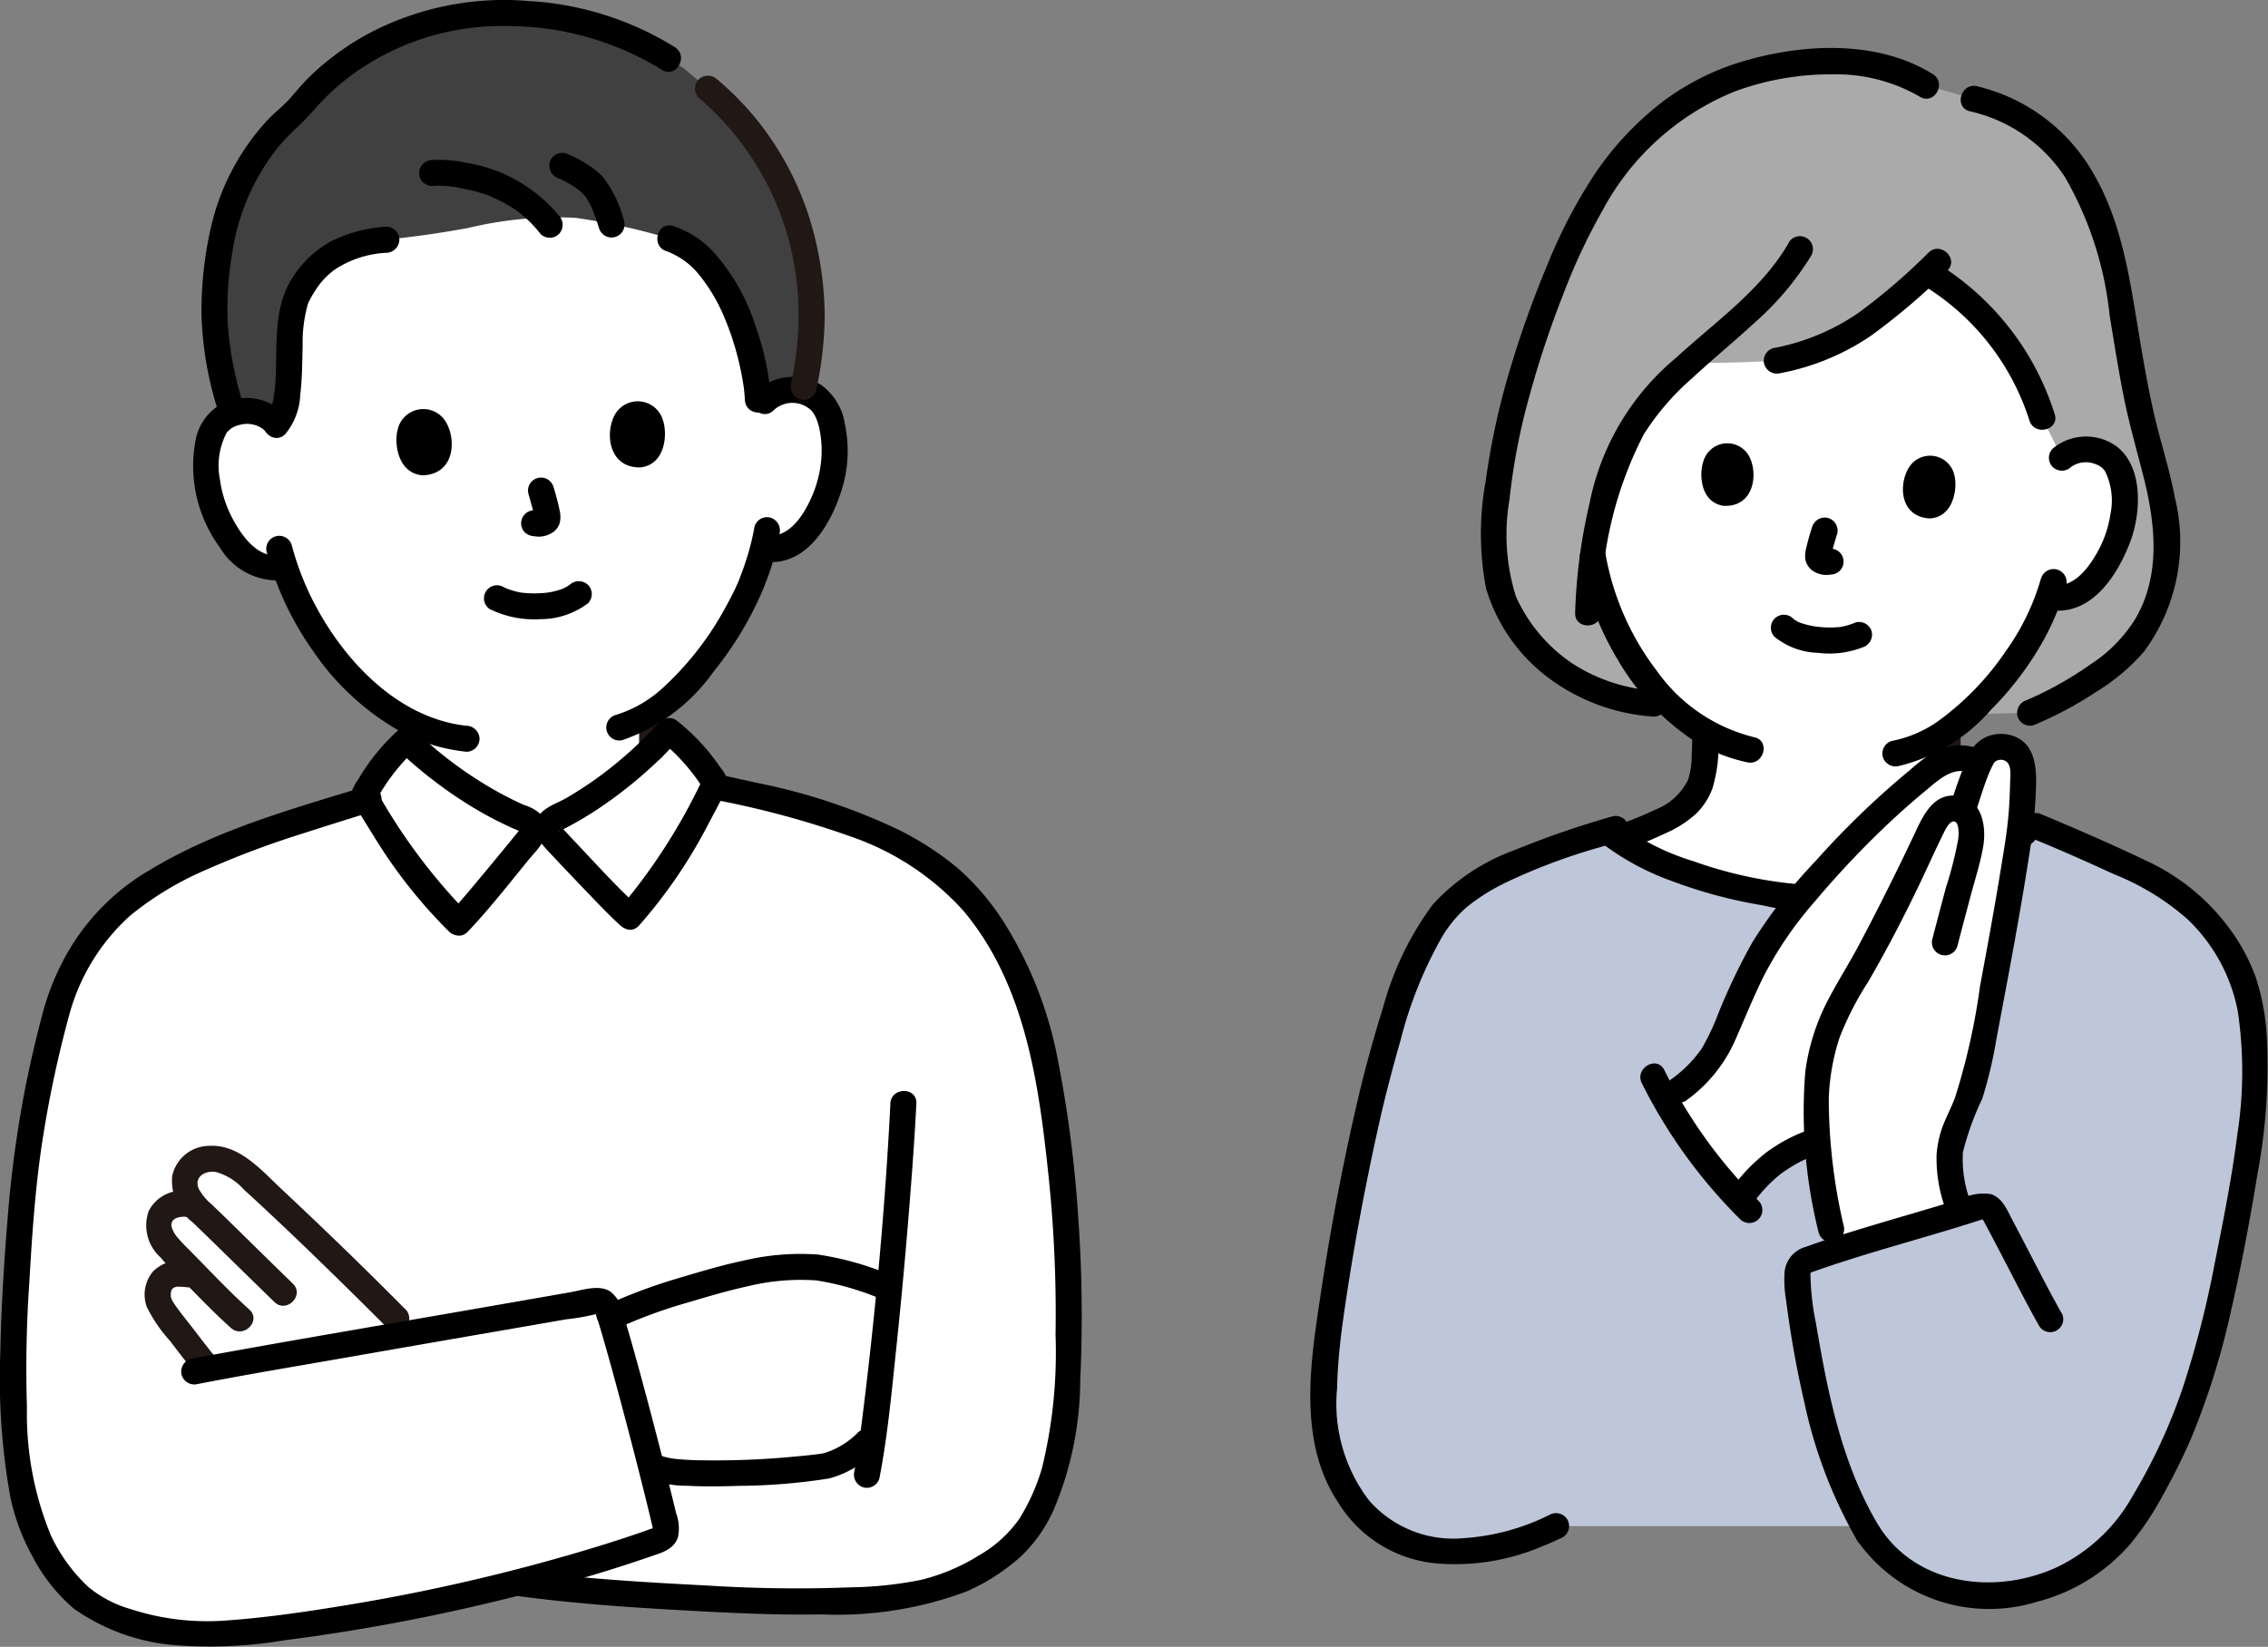 <svg xmlns="http://www.w3.org/2000/svg" width="110.939" height="80.578" viewBox="0 0 110.939 80.578">
  <rect x="0" y="0" width="110.939" height="80.578" fill="#808080" stroke="none"/>
  <g id="_13137_color" data-name="13137_color" transform="translate(0 0.032)">
    <path id="パス_97" data-name="パス 97" d="M105.209,144a28.557,28.557,0,0,0,4.175-6.526,9.812,9.812,0,0,0-2.253-2.549,19.586,19.586,0,0,1-5.7,4.366c-.246.119-.224.55-.08.718C101.462,140.141,104.321,143.2,105.209,144Z" transform="translate(-74.409 -99.19)" fill="#fff"/>
    <path id="パス_98" data-name="パス 98" d="M71.827,145.537a28.548,28.548,0,0,1-4.62-6.219,9.823,9.823,0,0,1,2.07-2.7,19.586,19.586,0,0,0,5.993,3.956c.254.1.262.532.129.711C75.3,141.423,72.657,144.67,71.827,145.537Z" transform="translate(-49.395 -100.433)" fill="#fff"/>
    <path id="パス_99" data-name="パス 99" d="M65.35,42.748c-.008.181-.019.281-.019.281a1.882,1.882,0,0,1,1.34-.55,1.746,1.746,0,0,1,1.6.811,5.22,5.22,0,0,1,.294,3.673A5.686,5.686,0,0,1,67,49.731a2.075,2.075,0,0,1-1.581.523l-.154-.02a12.179,12.179,0,0,1-.492,1.514,15.372,15.372,0,0,1-4.932,6.5v1.779a19.188,19.188,0,0,1-4.879,3.511l-1.145.04a19.586,19.586,0,0,1-5.993-3.956v-.981a11.5,11.5,0,0,1-3.048-2.491,14.308,14.308,0,0,1-2.911-5.014,2.034,2.034,0,0,1-1.746-.367,5.685,5.685,0,0,1-1.772-2.641,5.221,5.221,0,0,1,.011-3.684,1.745,1.745,0,0,1,1.535-.932,1.882,1.882,0,0,1,1.378.445s-1.654-12.1,11.529-12.1C65.242,31.849,65.427,41.014,65.35,42.748Z" transform="translate(-27.943 -23.432)" fill="#fff"/>
    <path id="パス_100" data-name="パス 100" d="M117.958,131.5V132.8a.656.656,0,0,0,.186.451.636.636,0,0,0,1.087-.451V131.5a.655.655,0,0,0-.186-.451.636.636,0,0,0-1.087.451Z" transform="translate(-86.695 -96.204)" fill="#211715"/>
    <path id="パス_101" data-name="パス 101" d="M302.01,43.159a17.5,17.5,0,0,0,4.582-2.844,6.894,6.894,0,0,0,1.978-3.8,14.24,14.24,0,0,0-.744-6.361,58.921,58.921,0,0,1-1.29-6.482,21.347,21.347,0,0,0-1.617-5.9,8.256,8.256,0,0,0-5.676-4.651l-2.3-.654c-3.1-1.975-8.565-1.3-11.772.774-3.224,2.086-4.98,5.267-6.338,8.614-1.673,4.126-3.26,9.465-2.989,13.932a7.069,7.069,0,0,0,2.73,4.933,8.186,8.186,0,0,0,5.042,1.993l13.656.561Z" transform="translate(-202.711 -8.318)" fill="#aaa"/>
    <path id="パス_102" data-name="パス 102" d="M295.392,58.88q.208-.455.447-.888a13.8,13.8,0,0,1,2.892-3.335c1.988.055,4.236-.092,4.236-.092,3.221-.6,5.053-2.2,7.326-4.322a12.71,12.71,0,0,1,5.653,7.1l.973,1.976a1.784,1.784,0,0,1,1.311-.4,1.655,1.655,0,0,1,1.44.9,4.946,4.946,0,0,1-.041,3.489,5.386,5.386,0,0,1-1.715,2.476,1.964,1.964,0,0,1-1.536.356l-.1-.023a11.764,11.764,0,0,1-.636,1.458,15.425,15.425,0,0,1-4.32,5.08c.007.551-.007.789.047,1.526a3.774,3.774,0,0,0,.182,1.065,2.6,2.6,0,0,0,.781,1.136A8.756,8.756,0,0,0,314.94,77.7l.062.024a14.487,14.487,0,0,1-10.286,3.149c-3.588-.244-7.472-1.429-9.54-2.909l.672-.265a8.758,8.758,0,0,0,2.612-1.322,2.6,2.6,0,0,0,.781-1.136,3.773,3.773,0,0,0,.181-1.065c.05-.689.041-.942.046-1.424a10.05,10.05,0,0,1-2.842-2.595q-.124-.159-.245-.324a13.619,13.619,0,0,1-2.408-5.683A18.631,18.631,0,0,1,295.392,58.88Z" transform="translate(-216.059 -36.95)" fill="#fff"/>
    <path id="パス_103" data-name="パス 103" d="M298.47,134.061c0,.33-.006.659-.026.989a3.8,3.8,0,0,1-.177,1.178,3,3,0,0,1-1.641,1.475c-.86.42-1.792.726-2.684,1.077a.655.655,0,0,0-.444.782.641.641,0,0,0,.782.445,30.93,30.93,0,0,0,3.211-1.318,5.5,5.5,0,0,0,1.184-.819,3.36,3.36,0,0,0,.786-1.228,7.222,7.222,0,0,0,.28-2.58.636.636,0,0,0-1.272,0Z" transform="translate(-215.696 -98.102)"/>
    <path id="パス_104" data-name="パス 104" d="M357.036,134.06a7.221,7.221,0,0,0,.28,2.58,3.358,3.358,0,0,0,.787,1.228,5.493,5.493,0,0,0,1.184.819,30.927,30.927,0,0,0,3.211,1.318.641.641,0,0,0,.783-.444.651.651,0,0,0-.444-.782c-.892-.351-1.824-.656-2.684-1.077a2.989,2.989,0,0,1-1.641-1.475,3.837,3.837,0,0,1-.177-1.178c-.019-.329-.024-.659-.026-.989a.636.636,0,0,0-1.272,0Z" transform="translate(-262.409 -98.101)" fill="#211715"/>
    <path id="パス_105" data-name="パス 105" d="M255.484,186.719c-1.855.867-5.433,1.945-8.153.2a6.91,6.91,0,0,1-2.385-2.98,11.734,11.734,0,0,1-.523-5.385,108.76,108.76,0,0,1,2.77-14.863,21.174,21.174,0,0,1,2.709-6.729c1.431-2.194,5.536-3.5,8.333-4.339,1.9,1.651,6.128,3.016,10.009,3.281a14.5,14.5,0,0,0,10.361-3.207l.475-.369c1.531.614,4.863,2.1,5.864,2.629a9.44,9.44,0,0,1,3.911,3.936,11.306,11.306,0,0,1,1.036,5.414,53.913,53.913,0,0,1-1.251,9.076,35.871,35.871,0,0,1-3.784,11.37,9.845,9.845,0,0,1-3.289,3.857c-3.648,2.308-8.7,1.839-10.813-1.994H255.709Z" transform="translate(-179.585 -111.976)" fill="#bec7d9"/>
    <path id="パス_106" data-name="パス 106" d="M295.42,10.1c-2.6-1.635-6.113-1.516-8.974-.723a12.46,12.46,0,0,0-4.145,1.988,15.063,15.063,0,0,0-3.449,3.655,25.145,25.145,0,0,0-2.321,4.47,50.128,50.128,0,0,0-1.79,5.017,35.837,35.837,0,0,0-1.2,5.5,14.352,14.352,0,0,0,.015,5.237,8.493,8.493,0,0,0,3.112,4.431,9.641,9.641,0,0,0,5.1,1.855.64.64,0,0,0,.636-.636.651.651,0,0,0-.636-.636,8.421,8.421,0,0,1-4.021-1.35,7.832,7.832,0,0,1-2.727-3.255,10.131,10.131,0,0,1-.315-4.744,30.966,30.966,0,0,1,.988-5.112,48.755,48.755,0,0,1,1.63-4.9,29.528,29.528,0,0,1,1.951-4.165,12.77,12.77,0,0,1,6.457-5.793,13.524,13.524,0,0,1,4.778-.834,8.139,8.139,0,0,1,4.265,1.092c.7.437,1.334-.664.642-1.1Z" transform="translate(-200.869 -6.499)"/>
    <path id="パス_107" data-name="パス 107" d="M362.328,17.067a7.543,7.543,0,0,1,4.642,3.217,17.052,17.052,0,0,1,2.187,6.779c.218,1.313.422,2.629.681,3.934s.625,2.578.954,3.867c.6,2.334.894,4.9-.4,7.069a7.139,7.139,0,0,1-2.181,2.2,16.985,16.985,0,0,1-3.119,1.746.657.657,0,0,0-.444.782.641.641,0,0,0,.783.444,18.313,18.313,0,0,0,3.1-1.655,9.744,9.744,0,0,0,2.317-1.964,9.029,9.029,0,0,0,1.5-7.511c-.252-1.36-.689-2.673-1-4.018-.326-1.4-.564-2.816-.8-4.233-.422-2.578-.824-5.25-2.147-7.549a8.935,8.935,0,0,0-5.736-4.336C361.869,15.659,361.528,16.885,362.328,17.067Z" transform="translate(-265.963 -11.652)"/>
    <path id="パス_108" data-name="パス 108" d="M301.178,43.853c-1.315,2.3-3.6,3.878-5.513,5.637a12.391,12.391,0,0,0-4.248,7.152,26.808,26.808,0,0,0-.7,5.34c-.032.819,1.241.817,1.272,0a18.727,18.727,0,0,1,2.09-8.742,12.431,12.431,0,0,1,2.338-2.719c.987-.919,2.031-1.773,3.021-2.687a14.426,14.426,0,0,0,2.831-3.339.637.637,0,0,0-1.1-.642Z" transform="translate(-213.669 -32.026)"/>
    <path id="パス_109" data-name="パス 109" d="M333.587,46.077a29.846,29.846,0,0,1-3.463,2.975,10.85,10.85,0,0,1-4.141,1.708.642.642,0,0,0-.444.782.65.65,0,0,0,.783.444,11.76,11.76,0,0,0,4.445-1.836,31.954,31.954,0,0,0,3.721-3.174C335.085,46.415,334.184,45.517,333.587,46.077Z" transform="translate(-239.243 -33.758)"/>
    <path id="パス_110" data-name="パス 110" d="M354.185,49.409a12,12,0,0,1,5.174,6.613c.263.771,1.492.44,1.227-.338a13.349,13.349,0,0,0-5.759-7.373A.637.637,0,0,0,354.185,49.409Z" transform="translate(-260.085 -35.465)"/>
    <path id="パス_111" data-name="パス 111" d="M331,113.849a3.637,3.637,0,0,1-.631.2l-.125.023c-.021,0-.15.017-.051.009l-.061,0-.157.011a5,5,0,0,1-.678-.014l-.174-.017c-.036,0-.152-.021-.058-.007-.114-.017-.228-.038-.341-.063a4.065,4.065,0,0,1-.486-.143c-.108-.038.1.05.031.014-.025-.014-.053-.024-.078-.037-.05-.027-.1-.053-.147-.083-.019-.012-.038-.027-.057-.038a.434.434,0,1,0,.049.04,1.121,1.121,0,0,0-.1-.085.636.636,0,1,0-.9.9,3.532,3.532,0,0,0,2.119.778,4.47,4.47,0,0,0,2.18-.267.653.653,0,0,0,.444-.782A.642.642,0,0,0,331,113.849Z" transform="translate(-240.228 -83.427)"/>
    <path id="パス_112" data-name="パス 112" d="M333.491,95.988c-.109.34-.21.684-.288,1.034a1.457,1.457,0,0,0-.053.418.869.869,0,0,0,.4.705,1.252,1.252,0,0,0,.579.186,1.649,1.649,0,0,0,.378-.034l-.169.023.055-.006a.68.68,0,0,0,.451-.186.636.636,0,0,0,0-.9.625.625,0,0,0-.451-.186c-.09.007-.179.023-.268.035l.169-.023a.692.692,0,0,1-.184,0l.169.023a.632.632,0,0,1-.122-.035l.152.064a.7.7,0,0,1-.132-.073l.129.1a.171.171,0,0,1-.027-.026l.1.129a.256.256,0,0,1-.027-.046l.064.152a.35.35,0,0,1-.014-.053l.023.169a.554.554,0,0,1,0-.14l-.023.169a5.08,5.08,0,0,1,.147-.6c.053-.188.108-.375.168-.561a.641.641,0,0,0-.444-.782.65.65,0,0,0-.782.444Z" transform="translate(-244.853 -70.231)"/>
    <path id="パス_113" data-name="パス 113" d="M314.1,82.657c-.226.6-.189,2.017.963,2.208,1.534.085,1.72-1.614,1.252-2.446A1.216,1.216,0,0,0,314.1,82.657Z" transform="translate(-230.769 -60.149)"/>
    <path id="パス_114" data-name="パス 114" d="M353.728,85.094c.151.624-.058,2.025-1.225,2.074-1.533-.1-1.511-1.811-.945-2.58A1.216,1.216,0,0,1,353.728,85.094Z" transform="translate(-258.122 -61.834)"/>
    <path id="パス_115" data-name="パス 115" d="M355.172,105.426a11.456,11.456,0,0,1-1.683,3.514,13.744,13.744,0,0,1-3.209,3.383,5.844,5.844,0,0,1-2.406,1.075.641.641,0,0,0-.444.783.651.651,0,0,0,.783.444,8.637,8.637,0,0,0,4.5-2.744,15.533,15.533,0,0,0,2.628-3.5,12.94,12.94,0,0,0,1.064-2.614.637.637,0,0,0-1.227-.338Z" transform="translate(-255.332 -77.177)"/>
    <path id="パス_116" data-name="パス 116" d="M291.6,101.132A14.312,14.312,0,0,0,293.431,106a11.977,11.977,0,0,0,3.739,3.979,8.06,8.06,0,0,0,2.606,1.05c.8.169,1.14-1.057.338-1.227a8.25,8.25,0,0,1-4.766-3.248,13.19,13.19,0,0,1-2.518-5.76.642.642,0,0,0-.783-.444.65.65,0,0,0-.444.782Z" transform="translate(-214.304 -73.761)"/>
    <path id="パス_117" data-name="パス 117" d="M377.741,82.037a1.246,1.246,0,0,1,1.108-.164,1.193,1.193,0,0,1,.374.182,1.144,1.144,0,0,1,.174.189,3.236,3.236,0,0,1,.268,2.092,5.455,5.455,0,0,1-.78,2.108c-.392.652-1.1,1.514-1.966,1.353a.653.653,0,0,0-.782.444.642.642,0,0,0,.444.782c2.091.391,3.405-1.623,4.048-3.315.537-1.413.659-3.7-.7-4.7a2.555,2.555,0,0,0-3.09.133.64.64,0,0,0,0,.9.651.651,0,0,0,.9,0Z" transform="translate(-276.431 -59.224)"/>
    <path id="パス_118" data-name="パス 118" d="M295.153,152.486a12.685,12.685,0,0,0,3.413,1.845A23.183,23.183,0,0,0,303,155.52a15.549,15.549,0,0,0,13.264-3.1.639.639,0,0,0,0-.9.652.652,0,0,0-.9,0,14.16,14.16,0,0,1-7.325,3,20.675,20.675,0,0,1-8.431-1.163,11.91,11.91,0,0,1-3.551-1.771.656.656,0,0,0-.9,0,.641.641,0,0,0,0,.9Z" transform="translate(-216.793 -111.257)"/>
    <path id="パス_119" data-name="パス 119" d="M253.554,184.756a11.01,11.01,0,0,1-4.2,1.143,5.478,5.478,0,0,1-4.632-1.842,7.794,7.794,0,0,1-1.568-5.473c.02-.706.065-1.412.14-2.114.065-.6.13-1.082.21-1.638.444-3.074,1.017-6.135,1.693-9.166.311-1.4.676-2.774,1.069-4.15a20.3,20.3,0,0,1,1.9-4.815,5.964,5.964,0,0,1,1.359-1.7,9.792,9.792,0,0,1,1.9-1.187,29.026,29.026,0,0,1,4.543-1.708c.337-.1.675-.2,1.012-.3a.637.637,0,0,0-.338-1.227,44.829,44.829,0,0,0-4.791,1.649,10.137,10.137,0,0,0-4,2.65,15,15,0,0,0-2.423,4.975c-.471,1.515-.9,3.048-1.259,4.592-.742,3.167-1.344,6.375-1.827,9.591-.5,3.307-1.1,7.135.848,10.087a6.293,6.293,0,0,0,4.977,3.023,10.843,10.843,0,0,0,5.038-.853c.334-.134.663-.278.986-.437a.642.642,0,0,0,.228-.87.649.649,0,0,0-.87-.228Z" transform="translate(-177.752 -110.671)"/>
    <path id="パス_120" data-name="パス 120" d="M351.084,151.319c1.316.536,2.656,1.133,3.969,1.737a12.333,12.333,0,0,1,3.591,2.191,8.412,8.412,0,0,1,2.475,4.508,20.014,20.014,0,0,1-.023,6.056c-.268,2.138-.7,4.264-1.12,6.376a48.751,48.751,0,0,1-1.526,5.943,27.432,27.432,0,0,1-2.483,5.371,8.4,8.4,0,0,1-3.655,3.45c-2.58,1.207-5.963,1.062-8.023-1.07a5.758,5.758,0,0,1-.675-.85c-.447-.682-1.549-.046-1.1.642a7.891,7.891,0,0,0,8.755,2.995,9.032,9.032,0,0,0,4.555-2.789,14.107,14.107,0,0,0,1.6-2.374,30.347,30.347,0,0,0,1.447-2.918,37.268,37.268,0,0,0,1.92-6.163c.505-2.2.924-4.436,1.289-6.666a28.841,28.841,0,0,0,.465-6.685,11.384,11.384,0,0,0-.567-3.033,9.454,9.454,0,0,0-1.4-2.5,10.422,10.422,0,0,0-3.885-3.114c-1.409-.678-2.844-1.31-4.284-1.921-.331-.14-.663-.28-1-.416a.64.64,0,0,0-.782.444.651.651,0,0,0,.444.782Z" transform="translate(-251.66 -110.319)"/>
    <path id="パス_121" data-name="パス 121" d="M315.041,159.17c.124.742.268,1.491.414,2.255l.116.6c2.043-.583,4.373-1.153,6.113-1.651a5.882,5.882,0,0,1-.345-3.2,8.821,8.821,0,0,1,.656-1.692,16.5,16.5,0,0,0,.9-3.4c.625-3.278,1.25-6.557,1.744-9.857a22.843,22.843,0,0,0,.216-3.085,1.6,1.6,0,0,0-.3-.986,1.045,1.045,0,0,0-.968-.337,1.062,1.062,0,0,0-.66.369,3,3,0,0,0-.222.412l-.064-.034a1.6,1.6,0,0,0-1.081-.178,2.223,2.223,0,0,0-1.064.417,43.889,43.889,0,0,0-7.3,7.355,13.988,13.988,0,0,0-1.553,2.475c-.23.451-.851,1.818-1.048,2.284a7.016,7.016,0,0,1-3.258,4.161,24.446,24.446,0,0,0,3.634,4.908,6.966,6.966,0,0,1,3.788-2.9C314.826,157.78,314.924,158.471,315.041,159.17Z" transform="translate(-225.885 -101.308)" fill="#fff"/>
    <path id="パス_122" data-name="パス 122" d="M308.4,154.979a7.229,7.229,0,0,0,2.377-2.838c.469-1.057.887-2.094,1.4-3.159a18.066,18.066,0,0,1,2.553-3.765,45.449,45.449,0,0,1,3.4-3.627q1-.954,2.067-1.836c.6-.5,1.355-1.215,2.2-.807a.653.653,0,0,0,.87-.228.642.642,0,0,0-.228-.87,2.73,2.73,0,0,0-2.611.118,9.429,9.429,0,0,0-1.039.813q-.493.406-.973.828a42.616,42.616,0,0,0-3.641,3.62,25.031,25.031,0,0,0-3.084,3.963,29.873,29.873,0,0,0-1.67,3.484,11.647,11.647,0,0,1-.815,1.727,6.109,6.109,0,0,1-1.455,1.479.658.658,0,0,0-.228.87.641.641,0,0,0,.87.228Z" transform="translate(-225.964 -101.134)"/>
    <path id="パス_123" data-name="パス 123" d="M320.414,211.927c.055-.075.11-.15.166-.224-.083.11.027-.033.036-.043l.068-.084q.177-.214.369-.415.178-.186.371-.358.1-.094.212-.182l.079-.064c.133-.106-.106.076.032-.024a7.164,7.164,0,0,1,.864-.545c.164-.086.332-.162.5-.241.091-.042-.139.056.023-.01l.127-.051q.143-.056.287-.106a.636.636,0,1,0-.338-1.227,7.97,7.97,0,0,0-2.147,1.111,8.353,8.353,0,0,0-1.749,1.821.638.638,0,0,0,.228.87.653.653,0,0,0,.87-.228Z" transform="translate(-234.622 -153.14)"/>
    <path id="パス_124" data-name="パス 124" d="M334.712,167.9a27.557,27.557,0,0,1-.729-6.222,10.679,10.679,0,0,1,.534-3,14.818,14.818,0,0,1,1.367-2.669c.986-1.692,1.893-3.452,2.727-5.223.332-.706.653-1.417,1-2.119.091-.186.313-.631.544-.539.206.083.19.617.163.834a18.324,18.324,0,0,1-.6,2.376q-.341,1.276-.675,2.555a.637.637,0,0,0,1.227.338q.324-1.246.657-2.489c.206-.771.455-1.547.6-2.332.191-1.052-.041-2.449-1.337-2.554-1.125-.092-1.615,1.026-2.011,1.866-.864,1.834-1.766,3.639-2.715,5.431-.522.986-1.131,1.925-1.63,2.922a10.475,10.475,0,0,0-1,3.3,24.341,24.341,0,0,0,.656,7.866.642.642,0,0,0,.782.444.65.65,0,0,0,.444-.782Z" transform="translate(-244.529 -107.957)"/>
    <path id="パス_125" data-name="パス 125" d="M359.288,139.28c.222-.657.412-1.33.681-1.97.043-.1.09-.2.142-.3a1.178,1.178,0,0,1,.1-.182c-.05.064.021-.02.05-.039a.465.465,0,0,1,.565.029c.228.241.162.68.154.974-.012.477-.03.954-.066,1.43-.07.931-.23,1.852-.38,2.773-.312,1.925-.663,3.843-1.023,5.76a32.5,32.5,0,0,1-1.228,5.486c-.177.469-.413.913-.595,1.38a5.114,5.114,0,0,0-.306,1.4,7.241,7.241,0,0,0,.4,2.563.637.637,0,0,0,1.227-.338,5.872,5.872,0,0,1-.339-2.335,13.8,13.8,0,0,1,.946-2.619,21.219,21.219,0,0,0,.689-2.9q.3-1.6.6-3.194c.388-2.088.759-4.179,1.077-6.278a24.057,24.057,0,0,0,.263-2.88c.029-.956-.04-2.108-1.1-2.493a1.816,1.816,0,0,0-1.364.057,1.737,1.737,0,0,0-.844.9,22.808,22.808,0,0,0-.883,2.438c-.262.777.966,1.111,1.227.338Z" transform="translate(-262.654 -99.564)"/>
    <path id="パス_126" data-name="パス 126" d="M302.814,197.263a25.253,25.253,0,0,0,4.809,6.655.636.636,0,0,0,.9-.9,24.178,24.178,0,0,1-4.61-6.4C303.548,195.888,302.45,196.531,302.814,197.263Z" transform="translate(-222.504 -144.295)"/>
    <path id="パス_127" data-name="パス 127" d="M342.875,226.09c-.548-.977-1.06-1.974-1.575-2.968-.271-.522-.542-1.044-.818-1.564-.259-.489-.482-1.094-1.055-1.282a2.424,2.424,0,0,0-1.458.234c-.489.153-.981.3-1.47.445-1.06.314-2.12.621-3.178.941-.985.3-1.973.6-2.94.956a1.414,1.414,0,0,0-1.055,1.288,6,6,0,0,0,.078,1.323,51.07,51.07,0,0,0,.915,5.1,23.221,23.221,0,0,0,2.549,6.639.636.636,0,0,0,1.1-.642c-1.835-3.035-2.522-6.538-3.106-9.985a12.843,12.843,0,0,1-.267-2.4.4.4,0,0,1,.021-.094c-.008.014-.051.069,0,.039a.951.951,0,0,1,.2-.078q.343-.123.689-.239c.46-.155.922-.3,1.386-.447,1.876-.583,3.772-1.1,5.645-1.694l.338-.108c.031-.01.277-.075.186-.076a.1.1,0,0,1-.072-.035c.036.078.084.153.125.229q.1.188.2.377c.275.516.545,1.035.814,1.554.543,1.046,1.079,2.094,1.655,3.123a.637.637,0,0,0,1.1-.642Z" transform="translate(-242.038 -161.88)"/>
    <path id="パス_128" data-name="パス 128" d="M13.23,186.609q-.281.025-.557.046c-1.62.126-5.5-.223-7.262-2.039a9.82,9.82,0,0,1-2.617-5.282,41.6,41.6,0,0,1-.309-8.629,60.423,60.423,0,0,1,2.207-15.11,10.564,10.564,0,0,1,3.8-5.161,26.486,26.486,0,0,1,6.919-3.219c1.232-.419,2.643-.864,4.3-1.369a27.653,27.653,0,0,0,4.482,5.99c.83-.866,3.469-4.114,3.572-4.252.133-.178.125-.61-.129-.711l1.145-.04c-.246.119-.224.55-.08.718.112.13,2.971,3.187,3.859,3.992a27.943,27.943,0,0,0,4.087-6.354c3.237.7,6.648,1.412,9.546,3.1a11.026,11.026,0,0,1,2.828,2.182,14.6,14.6,0,0,1,2.041,2.949c1.708,3.225,2.169,6.847,2.577,10.433a66.243,66.243,0,0,1,.31,10.641,13.476,13.476,0,0,1-1.664,6.656c-.973,1.74-3.829,3.381-6.331,3.654a62.424,62.424,0,0,1-10.778.056c-2.714-.143-5.566-.347-8.143-.7a92.157,92.157,0,0,1-13.8,2.453Z" transform="translate(-1.756 -106.733)" fill="#fff"/>
    <path id="パス_129" data-name="パス 129" d="M114.352,242.779c-.594-2.307-1.294-4.9-1.763-6.447a26.416,26.416,0,0,1,4.548-1.613,17.121,17.121,0,0,1,5.042-.864,11.934,11.934,0,0,1,3.77.931l.3.106c-.255,2.72-.541,5.37-.8,7.262l-.295.265a5.617,5.617,0,0,1-1.946,1.166c-1.222.239-7.238.66-8.349.1l-.321-.163Z" transform="translate(-82.749 -171.899)" fill="#fff"/>
    <path id="パス_130" data-name="パス 130" d="M29.316,217.748c-.036-.065-.07-.131-.1-.2a1.019,1.019,0,0,1,.159-1.077,1.3,1.3,0,0,1,1.161-.383l.325.035a2.217,2.217,0,0,1-.328-.491,1.246,1.246,0,0,1,.188-1.378,1.5,1.5,0,0,1,1.21-.368,2.577,2.577,0,0,1,1.366.64c1.984,1.757,5.636,5.318,7.482,7.179,0,0,.356.342.734.695-3.986.693-8.052,1.4-9.95,1.753l-.189-.236c-.589-.735-1.083-1.407-1.718-2.222a2.836,2.836,0,0,1-.512-.823,1.187,1.187,0,0,1,.171-1.034c.406-.452.939-.371,1.66-.242-.293-.3-.587-.6-.883-.9A4.6,4.6,0,0,1,29.316,217.748Z" transform="translate(-21.384 -157.213)" fill="#fff"/>
    <path id="パス_131" data-name="パス 131" d="M129.251,264a3.969,3.969,0,0,1-1.629.995c-.092.021-.186.034-.278.048l-.078.011c-.085.012.133-.017.042-.006l-.211.026c-.307.036-.616.066-.924.093a41.155,41.155,0,0,1-4.85.178c-.366-.012-.732-.033-1.1-.075-.123-.014,0,0,.017,0l-.141-.023c-.064-.011-.128-.024-.191-.038s-.109-.03-.164-.045c-.021-.005-.043-.018-.064-.021-.106-.019.139.064.042.017a.653.653,0,0,0-.87.228.642.642,0,0,0,.228.87,4.741,4.741,0,0,0,1.81.337c.84.047,1.685.034,2.526.006a29.454,29.454,0,0,0,4.447-.365,5.157,5.157,0,0,0,2.283-1.34c.611-.547-.292-1.444-.9-.9Z" transform="translate(-87.293 -193.931)"/>
    <path id="パス_132" data-name="パス 132" d="M112.816,234.921a23.846,23.846,0,0,1,2.868-1.034c1.021-.3,2.046-.614,3.087-.841a11,11,0,0,1,3.378-.29,13.55,13.55,0,0,1,3.1.882.637.637,0,0,0,.338-1.228,14.811,14.811,0,0,0-3.377-.922,12.043,12.043,0,0,0-3.669.308c-1.078.227-2.136.551-3.191.863a26.406,26.406,0,0,0-3.172,1.162.64.64,0,0,0-.228.87.652.652,0,0,0,.87.228Z" transform="translate(-82.213 -170.138)"/>
    <path id="パス_133" data-name="パス 133" d="M43.115,219.509q-2.961-2.984-6.034-5.857c-.981-.915-2.078-2.229-3.548-2.155a1.866,1.866,0,0,0-1.838,1.468,2.541,2.541,0,0,0,1,2.274c1.339,1.292,2.659,2.6,4,3.9.588.57,1.489-.329.9-.9-1.056-1.023-2.1-2.056-3.151-3.086-.265-.261-.536-.517-.8-.774a2.682,2.682,0,0,1-.647-.771c-.263-.593.314-.916.831-.832a2.858,2.858,0,0,1,1.378.868q.648.587,1.285,1.187,1.466,1.376,2.9,2.78,1.426,1.388,2.831,2.8a.637.637,0,0,0,.9-.9Z" transform="translate(-23.27 -155.464)" fill="#211715"/>
    <path id="パス_134" data-name="パス 134" d="M28.9,219.792a1.84,1.84,0,0,0-1.876.967,2.1,2.1,0,0,0,.567,2.279c.519.614,1.126,1.168,1.688,1.744s1.151,1.166,1.761,1.712,1.511-.351.9-.9c-.981-.881-1.88-1.845-2.806-2.783-.218-.221-.443-.436-.643-.673a1.411,1.411,0,0,1-.358-.612c-.059-.422.429-.507.769-.464a.639.639,0,0,0,.636-.636.652.652,0,0,0-.636-.636Z" transform="translate(-19.744 -161.551)" fill="#211715"/>
    <path id="パス_135" data-name="パス 135" d="M28.785,232.743a1.871,1.871,0,0,0-1.692.5A1.761,1.761,0,0,0,26.8,235a7.309,7.309,0,0,0,1.132,1.646c.4.528.806,1.057,1.221,1.576a.64.64,0,0,0,.9,0,.651.651,0,0,0,0-.9c-.315-.394-.577-.736-.881-1.134-.328-.429-.7-.878-.987-1.289a2.288,2.288,0,0,1-.174-.279s-.03-.09-.038-.112c-.04-.11,0,.05-.008-.024,0-.05,0-.1,0-.148,0-.117-.012.027,0-.041.01-.049.024-.1.037-.144-.022.081-.011.018.016-.029.047-.082-.11.117.022-.027.075-.079-.011,0,.036-.034s.112-.062.025-.026c.044-.018.091-.027.135-.04.065-.02-.088,0,.032-.006.051,0,.1,0,.154,0a3.328,3.328,0,0,1,.366.032.64.64,0,0,0,.636-.636.652.652,0,0,0-.636-.636Z" transform="translate(-19.61 -171.063)" fill="#211715"/>
    <path id="パス_136" data-name="パス 136" d="M159.4,201.988c-.255,5.07-.723,10.149-1.348,15.187-.116.937-.225,1.821-.416,2.815a.653.653,0,0,0,.444.782.642.642,0,0,0,.782-.444c.4-2.06.594-4.166.813-6.25q.432-4.1.742-8.206c.1-1.293.188-2.587.253-3.882.041-.818-1.231-.816-1.272,0Z" transform="translate(-115.846 -148.028)"/>
    <path id="パス_137" data-name="パス 137" d="M17.882,145.074c-3.567,1.09-7.31,2.124-10.525,4.073a11.028,11.028,0,0,0-3.905,3.807,12.309,12.309,0,0,0-1.333,3.1c-.316,1.182-.6,2.372-.844,3.571a56.383,56.383,0,0,0-.9,6.561c-.18,2.193-.318,4.4-.36,6.6A32.73,32.73,0,0,0,.5,179.81a10.416,10.416,0,0,0,1.087,2.934,8.539,8.539,0,0,0,2.031,2.563,9.955,9.955,0,0,0,5.2,1.8,21.791,21.791,0,0,0,5.043-.248,95.44,95.44,0,0,0,13.307-2.672q1.59-.436,3.16-.937.722-.231,1.439-.479c.55-.191,1.182-.337,1.393-.954a2.076,2.076,0,0,0-.085-1.172q-.123-.518-.251-1.035-.311-1.263-.638-2.522c-.448-1.733-.907-3.464-1.4-5.184-.1-.337-.195-.673-.3-1.009a1.787,1.787,0,0,0-.629-1.107c-.555-.359-1.364-.07-1.972.036q-4.51.791-9.022,1.569c-2.827.492-5.656.978-8.479,1.494-.352.064-.7.129-1.055.2a.642.642,0,0,0-.444.783.649.649,0,0,0,.782.444c2.246-.439,4.506-.814,6.758-1.208q4.674-.817,9.35-1.625l1.919-.334a10.832,10.832,0,0,0,1.484-.261c.088-.029.046.008.04-.007.028.079-.109-.067-.087-.068-.033,0,0-.057,0,.017a2.212,2.212,0,0,0,.135.437q.148.489.288.981.338,1.178.655,2.362.685,2.536,1.32,5.084.13.523.256,1.047.051.212.1.424l.045.194c.016.068.053.191.024.047-.015-.074.095-.059-.067-.019-.109.027-.218.077-.324.114q-.377.132-.755.258-.706.236-1.417.457a94.168,94.168,0,0,1-12.748,2.968c-1.921.314-3.862.59-5.8.716a12.116,12.116,0,0,1-4.487-.583,5.694,5.694,0,0,1-2.05-1.085,8.3,8.3,0,0,1-1.812-2.5,15.617,15.617,0,0,1-1.176-6.26,61.816,61.816,0,0,1,.124-6.24c.12-2.129.267-4.262.566-6.374a55.163,55.163,0,0,1,1.375-6.588,10.05,10.05,0,0,1,2.982-4.871,15.466,15.466,0,0,1,3.692-2.235,44.563,44.563,0,0,1,4.861-1.82c1.1-.358,2.2-.7,3.3-1.037.781-.239.448-1.467-.338-1.227Z" transform="translate(0 -106.626)"/>
    <path id="パス_138" data-name="パス 138" d="M103.286,144.168a44.529,44.529,0,0,1,6.725,1.822,13.173,13.173,0,0,1,5.435,3.6c3.06,3.636,3.708,8.536,4.185,13.1a64.85,64.85,0,0,1,.331,7.657,23.818,23.818,0,0,1-.658,6.5,9.926,9.926,0,0,1-1.12,2.512,6.138,6.138,0,0,1-1.972,1.784,9.739,9.739,0,0,1-2.855,1.2,18.8,18.8,0,0,1-3.409.359,68.753,68.753,0,0,1-6.988-.086c-2.472-.127-4.944-.268-7.405-.53-.594-.063-1.187-.133-1.778-.213a.658.658,0,0,0-.782.444.64.64,0,0,0,.444.782c2.59.354,5.2.554,7.806.7,2.42.134,4.844.273,7.268.227a18.059,18.059,0,0,0,7.084-1.116,10.023,10.023,0,0,0,2.663-1.713,7.118,7.118,0,0,0,1.655-2.393,16.463,16.463,0,0,0,1.255-6.238,68.028,68.028,0,0,0-.1-7.989,59.9,59.9,0,0,0-.973-7.565,19.506,19.506,0,0,0-2.617-6.78,12.387,12.387,0,0,0-2.306-2.721,14.907,14.907,0,0,0-2.909-1.885,29.49,29.49,0,0,0-6.876-2.279c-.587-.133-1.175-.26-1.763-.387-.8-.172-1.14,1.054-.338,1.227Z" transform="translate(-68.33 -105.068)"/>
    <path id="パス_139" data-name="パス 139" d="M103.9,142.7a24.483,24.483,0,0,0,3.4-4.984c.226-.42.447-.843.666-1.267a1.453,1.453,0,0,0,.283-.809,1.768,1.768,0,0,0-.378-.694,10.155,10.155,0,0,0-2.05-2.221.65.65,0,0,0-.9,0,19.828,19.828,0,0,1-2.933,2.656,18.323,18.323,0,0,1-1.652,1.082c-.495.286-1.272.495-1.443,1.108-.2.719.27,1.166.708,1.632q.825.881,1.661,1.751c.568.59,1.131,1.193,1.737,1.744s1.506-.346.9-.9c-1.06-.967-2.03-2.043-3.014-3.086q-.3-.314-.592-.631l-.17-.183c-.057-.061-.133-.108-.018-.011.028.024.006.038.014.063-.046-.142.015-.071,0-.042-.146.306-.18.168-.031.13a1.174,1.174,0,0,0,.2-.1q.4-.206.79-.435a18.576,18.576,0,0,0,1.553-1.025,21.43,21.43,0,0,0,3.19-2.855h-.9a9.519,9.519,0,0,1,2.154,2.42v-.642A28.468,28.468,0,0,1,103,141.8C102.444,142.406,103.341,143.308,103.9,142.7Z" transform="translate(-72.646 -97.441)"/>
    <path id="パス_140" data-name="パス 140" d="M70.515,143.341a28.413,28.413,0,0,1-4.521-6.09v.642a9.491,9.491,0,0,1,1.971-2.571h-.9a21.653,21.653,0,0,0,2.978,2.378c.521.345,1.057.668,1.61.961q.353.188.716.359.2.1.409.186l.2.088.152.064q.186.1.036-.018c.035.061-.086-.1-.082-.1s-.005-.1,0-.01c0,.058.065-.1.083-.119-.044.049-.083.1-.124.155q-.229.285-.461.568-.736.9-1.483,1.795c-.484.579-.966,1.166-1.486,1.712-.565.593.333,1.494.9.9,1.054-1.106,2-2.324,2.968-3.506.339-.415.839-.873.871-1.436a1.128,1.128,0,0,0-.241-.78,2.131,2.131,0,0,0-.848-.479,17.456,17.456,0,0,1-1.733-.9,19.772,19.772,0,0,1-3.569-2.712.651.651,0,0,0-.9,0,10.178,10.178,0,0,0-1.9,2.352,2.754,2.754,0,0,0-.334.629c-.092.334.138.612.3.879q.371.611.753,1.217a24.529,24.529,0,0,0,3.731,4.742C70.209,144.8,71.111,143.906,70.515,143.341Z" transform="translate(-47.633 -98.686)"/>
    <path id="パス_141" data-name="パス 141" d="M44.354,15.092a5.456,5.456,0,0,0-.7,1.062c-.761,1.484,0,5.267-1.036,6.334a1.829,1.829,0,0,0-1.574-.656,2.254,2.254,0,0,0-.583.116,17.3,17.3,0,0,1-.878-4.861c.018-4.812,1.458-7.759,3.92-9.876a1.954,1.954,0,0,0,.258-.268A12.775,12.775,0,0,1,53.67,2.359a14.683,14.683,0,0,1,8.121,2.23l.771.5,1.159.969A14.14,14.14,0,0,1,68.749,16.1a15.315,15.315,0,0,1-.392,4.761,2.339,2.339,0,0,0-.536-.057,1.882,1.882,0,0,0-1.34.55l-.31-.057c-.1-2.108-1.42-7-4.313-7.9a31.978,31.978,0,0,0-4.62-1.015,18.63,18.63,0,0,0-5.256.5c-1.173.214-2.392.4-3.991.572a5.074,5.074,0,0,0-3.484,1.468Q44.429,15,44.354,15.092Z" transform="translate(-29.093 -1.757)" fill="#404040"/>
    <path id="パス_142" data-name="パス 142" d="M39.98,74.071a2.689,2.689,0,0,0-2.968-.33,2.568,2.568,0,0,0-1.255,1.813,6.734,6.734,0,0,0,1.2,5.205,3.287,3.287,0,0,0,3.209,1.586.641.641,0,0,0,.444-.782.65.65,0,0,0-.782-.444c-.928.161-1.679-.781-2.088-1.484a5.778,5.778,0,0,1-.788-2.231,3.488,3.488,0,0,1,.327-2.256c.025-.036.019-.029-.018.019.025-.031.051-.061.08-.09s.164-.148.124-.119a1.241,1.241,0,0,1,.451-.2,1.33,1.33,0,0,1,1.169.218.654.654,0,0,0,.9,0,.641.641,0,0,0,0-.9Z" transform="translate(-26.198 -53.999)"/>
    <path id="パス_143" data-name="パス 143" d="M139.737,71.189a1.339,1.339,0,0,1,1.9.06c-.092-.108.031.047.047.072a1.911,1.911,0,0,1,.151.286,3.16,3.16,0,0,1,.152.525,5.069,5.069,0,0,1,.093,1.332,5.769,5.769,0,0,1-.606,2.235c-.406.823-1.069,1.728-2.092,1.63a.641.641,0,0,0-.636.636.65.65,0,0,0,.636.636c2.117.2,3.313-2.118,3.78-3.838a6.375,6.375,0,0,0,.07-2.877,2.915,2.915,0,0,0-1.186-1.955,2.663,2.663,0,0,0-3.207.359c-.588.572.312,1.471.9.9Z" transform="translate(-101.899 -51.143)"/>
    <path id="パス_144" data-name="パス 144" d="M119.115,95.923a11.594,11.594,0,0,1-.376,1.533c-.063.2-.131.408-.205.61-.016.043-.032.086-.049.128-.047.124.073-.189-.023.059-.027.065-.049.131-.074.2-.015.04-.031.08-.046.12-.009.025-.02.049-.03.074-.031.08.05-.114.014-.033-.056.128-.114.255-.174.382-.136.284-.283.562-.436.837a14.975,14.975,0,0,1-3.071,3.96,5.97,5.97,0,0,1-2.338,1.345.637.637,0,0,0,.338,1.227,9.053,9.053,0,0,0,4.461-3.344A16.882,16.882,0,0,0,119.53,99c.024-.06.049-.12.072-.18.01-.027.059-.178.028-.088-.045.128.036-.087.059-.143s.04-.1.059-.152c.047-.125.091-.252.133-.379a11.909,11.909,0,0,0,.461-1.8.655.655,0,0,0-.444-.782.641.641,0,0,0-.783.444Z" transform="translate(-82.21 -70.181)"/>
    <path id="パス_145" data-name="パス 145" d="M49.121,99.6a15.1,15.1,0,0,0,2.309,4.915,12.709,12.709,0,0,0,4.457,4.012,8.831,8.831,0,0,0,3.017.872.64.64,0,0,0,.636-.636.651.651,0,0,0-.636-.636c-3.507-.382-6.245-3.447-7.682-6.464a14,14,0,0,1-.875-2.4A.637.637,0,0,0,49.121,99.6Z" transform="translate(-36.084 -72.648)"/>
    <path id="パス_146" data-name="パス 146" d="M60.346,2.282A15.152,15.152,0,0,0,53.188.019a14.191,14.191,0,0,0-7.576,1.458,13.161,13.161,0,0,0-2.982,2.09c-.416.388-.769.817-1.144,1.242-.32.362-.719.657-1.052,1.01a11.519,11.519,0,0,0-2.806,5.342,18.438,18.438,0,0,0-.446,4.223,17.064,17.064,0,0,0,.835,4.762.637.637,0,0,0,1.227-.338,17.084,17.084,0,0,1-.775-3.947,16.021,16.021,0,0,1,.225-3.563,10.778,10.778,0,0,1,2.224-5.111,10.86,10.86,0,0,1,.918-.966c.371-.345.691-.7,1.03-1.078a11.374,11.374,0,0,1,2.5-2.067,12.42,12.42,0,0,1,6.778-1.832A14.377,14.377,0,0,1,59.7,3.382c.691.444,1.329-.657.642-1.1Z" transform="translate(-27.326 0)"/>
    <path id="パス_147" data-name="パス 147" d="M134.19,29.342a17.591,17.591,0,0,0,.419-3.759,16.777,16.777,0,0,0-.47-3.678,14.786,14.786,0,0,0-2.711-5.63,14.291,14.291,0,0,0-2.08-2.151.653.653,0,0,0-.9,0,.641.641,0,0,0,0,.9,13.908,13.908,0,0,1,4.872,10.054A15.584,15.584,0,0,1,132.964,29a.652.652,0,0,0,.444.783.642.642,0,0,0,.782-.444Z" transform="translate(-94.269 -10.272)" fill="#211715"/>
    <path id="パス_148" data-name="パス 148" d="M126.881,50.124a13.14,13.14,0,0,0-.737-3.556,9.906,9.906,0,0,0-2.124-3.737,4.716,4.716,0,0,0-1.919-1.217c-.781-.252-1.116.976-.338,1.227a3.676,3.676,0,0,1,1.636,1.2,8.353,8.353,0,0,1,1.2,2.043,13.552,13.552,0,0,1,.723,2.233c.079.336.148.675.2,1.016.033.207.024.139.049.371q.022.212.033.423c.043.815,1.315.82,1.272,0Z" transform="translate(-89.167 -30.584)"/>
    <path id="パス_149" data-name="パス 149" d="M105.044,31.529a5.856,5.856,0,0,0-1.028-2.147,3.685,3.685,0,0,0-.808-.648,5.07,5.07,0,0,0-1.02-.52.64.64,0,0,0-.782.444.652.652,0,0,0,.444.782c.028.01.056.023.085.032-.183-.057-.074-.031-.027-.009.07.032.138.067.206.1.148.08.292.164.434.254q.1.065.2.135l.092.066c.087.063.033.033-.018-.016.1.093.2.173.29.276.016.019.091.117.023.025s.007.01.02.029c.04.056.077.115.113.174a3.883,3.883,0,0,1,.206.4l.024.055h0l.024.06q.049.125.094.251c.07.2.134.393.2.592a.636.636,0,1,0,1.227-.338Z" transform="translate(-74.516 -20.743)"/>
    <path id="パス_150" data-name="パス 150" d="M84.192,32.206a7.375,7.375,0,0,0-2.992-2.17,7.263,7.263,0,0,0-1.488-.407,6.39,6.39,0,0,0-1.723-.149.654.654,0,0,0-.636.636.641.641,0,0,0,.636.636,5.038,5.038,0,0,1,1.424.111c.252.047.5.1.75.169.106.028.214.058.319.092l.164.053c.019.006.157.058.062.021s.131.058.127.056l.194.089c.122.057.244.116.365.178a6.357,6.357,0,0,1,.691.407A6,6,0,0,1,83.293,33.1a.64.64,0,0,0,.9,0,.651.651,0,0,0,0-.9Z" transform="translate(-56.852 -21.684)"/>
    <path id="パス_151" data-name="パス 151" d="M54.59,41.823a7,7,0,0,0-2.7.712,5.148,5.148,0,0,0-1.933,1.853c-.891,1.431-.7,3.178-.782,4.792a7.123,7.123,0,0,1-.126,1.153c-.021.1-.044.193-.073.288-.01.033-.085.24-.039.133a1.927,1.927,0,0,1-.1.2,1.026,1.026,0,0,1-.058.089c.063-.086.006-.014-.032.026-.574.585.325,1.486.9.9a3.21,3.21,0,0,0,.731-1.923c.1-.79.094-1.59.119-2.383a6.855,6.855,0,0,1,.257-2.062c.013-.038.027-.076.042-.113,0,.01-.037.084-.005.02q.071-.141.148-.277a5.026,5.026,0,0,1,.347-.538,3.741,3.741,0,0,1,.766-.762A5,5,0,0,1,54.59,43.1a.653.653,0,0,0,.636-.636A.641.641,0,0,0,54.59,41.823Z" transform="translate(-35.692 -30.762)"/>
    <path id="パス_152" data-name="パス 152" d="M96.547,88.931c.06.2.115.4.167.6a5.324,5.324,0,0,1,.144.636l-.023-.169a.646.646,0,0,1,0,.128l.023-.169a.381.381,0,0,1-.019.077l.064-.152a.292.292,0,0,1-.029.049l.1-.129a.188.188,0,0,1-.027.026l.129-.1a.773.773,0,0,1-.118.065l.152-.064a.675.675,0,0,1-.153.044l.169-.023a.68.68,0,0,1-.162,0l.169.023c-.1-.014-.2-.032-.305-.042a.636.636,0,0,0-.451,1.087A.724.724,0,0,0,96.83,91l.029,0-.169-.023a2.37,2.37,0,0,0,.381.045,1.283,1.283,0,0,0,.582-.159.845.845,0,0,0,.434-.553,1.391,1.391,0,0,0-.021-.6c-.078-.376-.179-.747-.29-1.113a.665.665,0,0,0-.292-.38.636.636,0,0,0-.935.718Z" transform="translate(-70.698 -64.795)"/>
    <path id="パス_153" data-name="パス 153" d="M73.224,76.512c-.176.655.008,2.139,1.239,2.221,1.621-.069,1.641-1.872,1.065-2.7A1.284,1.284,0,0,0,73.224,76.512Z" transform="translate(-53.775 -55.508)"/>
    <path id="パス_154" data-name="パス 154" d="M115.157,74.979c.223.64.147,2.134-1.074,2.306-1.621.049-1.773-1.749-1.258-2.615A1.284,1.284,0,0,1,115.157,74.979Z" transform="translate(-82.729 -54.448)"/>
    <path id="パス_155" data-name="パス 155" d="M89.656,108.654a4.932,4.932,0,0,0,2.425.475,3.866,3.866,0,0,0,2.344-.777.638.638,0,0,0,0-.9.653.653,0,0,0-.9,0c-.1.086.148-.1,0,0-.046.029-.091.06-.139.087s-.1.055-.156.082c-.12.06,0,.017.006,0,0,.015-.088.034-.1.039a3.514,3.514,0,0,1-.516.14c-.058.011-.117.021-.176.03.094-.015-.014,0-.053.006-.129.014-.258.022-.388.027a5.434,5.434,0,0,1-.716-.02c-.055-.005-.129-.015-.032,0-.053-.008-.106-.016-.159-.026-.079-.015-.159-.032-.237-.053-.141-.036-.276-.086-.413-.133-.1-.035.114.055.049.021-.021-.011-.044-.02-.066-.03l-.134-.064a.636.636,0,0,0-.642,1.1Z" transform="translate(-65.664 -78.866)"/>
  </g>
</svg>

